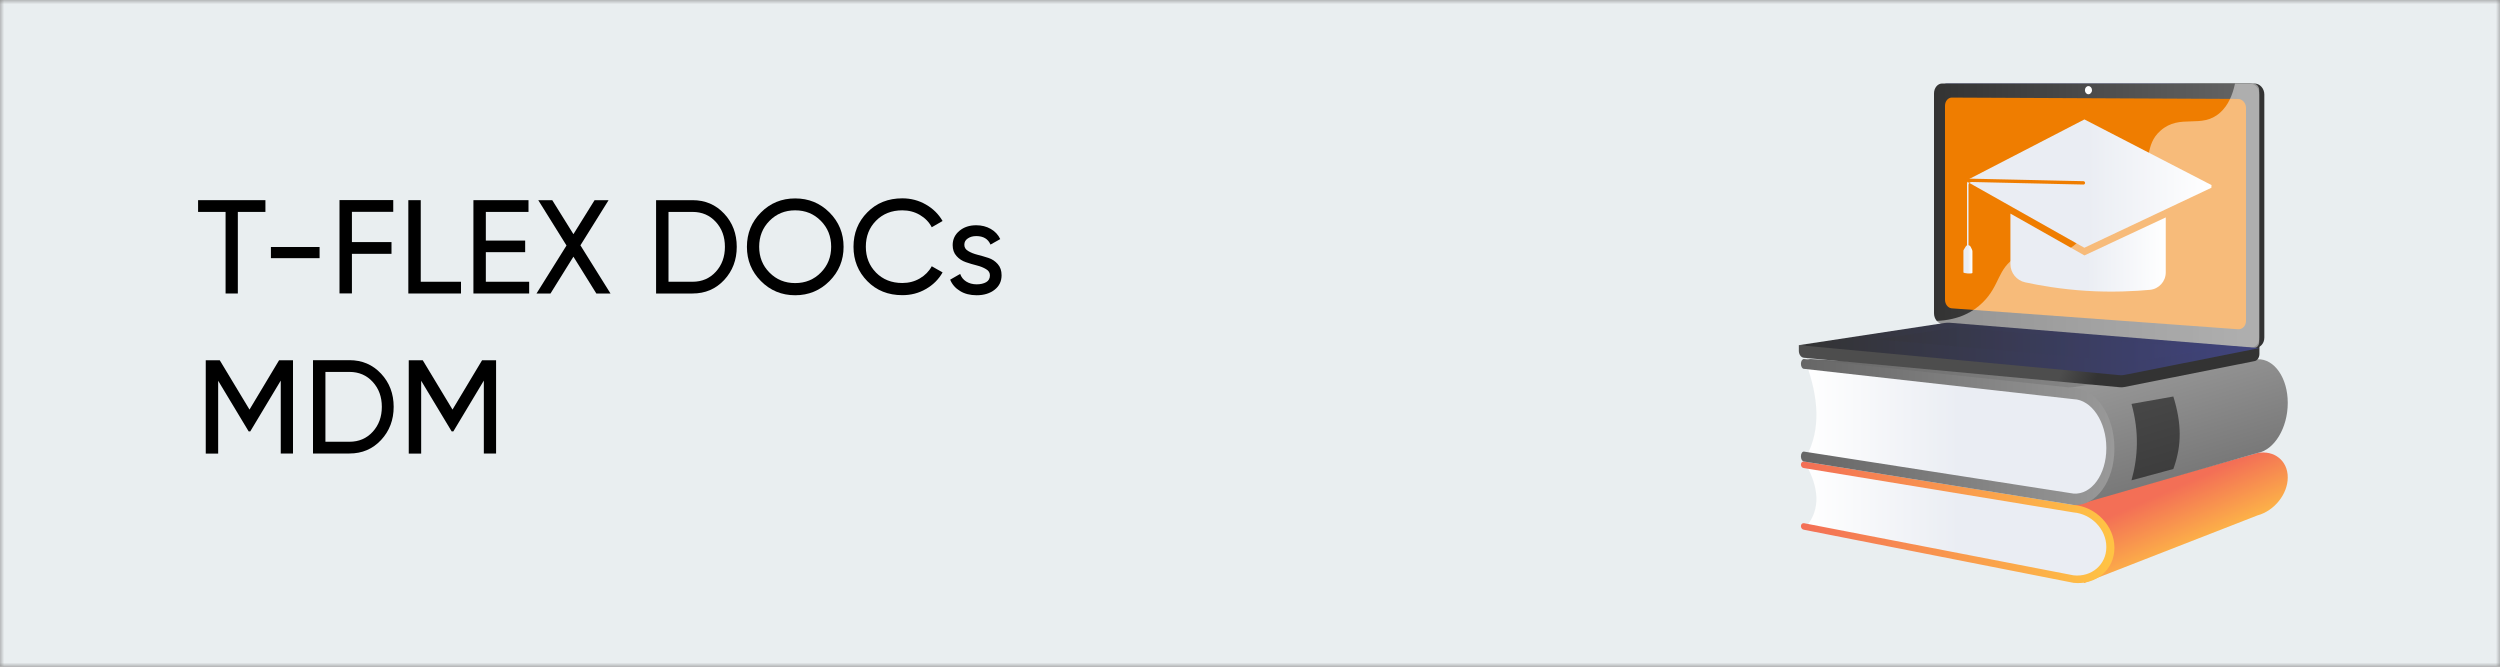 <svg width="300" height="80" viewBox="0 0 300 80" fill="none" xmlns="http://www.w3.org/2000/svg">
<rect x="0" y="0" width="300" height="80" fill="#808080" stroke="none"/>
<g clip-path="url(#clip0_1_174)">
<mask id="mask0_1_174" style="mask-type:luminance" maskUnits="userSpaceOnUse" x="0" y="0" width="300" height="80">
<path d="M300 0H0V80H300V0Z" fill="white"/>
</mask>
<g mask="url(#mask0_1_174)">
<path d="M300 0H0V80H300V0Z" fill="#E9EEF0"/>
</g>
<path d="M31.85 24.02V25.43H28.54V35.22H27.07V25.43H23.77V24.02H31.85Z" fill="black"/>
<path d="M32.51 30.98V29.64H38.35V30.98H32.51Z" fill="black"/>
<path d="M47.19 25.42H42.23V29.05H46.98V30.46H42.23V35.21H40.74V24.01H47.19V25.42Z" fill="black"/>
<path d="M50.49 33.81H55.32V35.22H49V24.02H50.49V33.81Z" fill="black"/>
<path d="M58.3 33.81H63.5V35.22H56.81V24.02H63.42V25.43H58.3V28.87H63.02V30.26H58.3V33.81Z" fill="black"/>
<path d="M73.26 35.22H71.56L68.81 30.8L66.06 35.22H64.38L67.98 29.46L64.59 24.02H66.27L68.81 28.1L71.35 24.02H73.03L69.65 29.44L73.26 35.22Z" fill="black"/>
<path d="M83.1 24.02C84.63 24.02 85.89 24.56 86.9 25.64C87.91 26.72 88.41 28.05 88.41 29.62C88.41 31.19 87.91 32.51 86.9 33.6C85.89 34.68 84.63 35.22 83.1 35.22H78.73V24.02H83.1ZM83.1 33.81C84.24 33.81 85.17 33.41 85.9 32.61C86.63 31.81 86.99 30.81 86.99 29.62C86.99 28.42 86.63 27.43 85.9 26.63C85.17 25.83 84.24 25.43 83.1 25.43H80.22V33.81H83.1Z" fill="black"/>
<path d="M99.54 33.73C98.41 34.86 97.04 35.43 95.42 35.43C93.8 35.43 92.43 34.86 91.31 33.73C90.19 32.6 89.63 31.23 89.63 29.62C89.63 28 90.19 26.62 91.31 25.5C92.43 24.37 93.8 23.81 95.42 23.81C97.04 23.81 98.41 24.37 99.54 25.5C100.66 26.62 101.23 28 101.23 29.62C101.23 31.23 100.66 32.6 99.54 33.73ZM92.34 32.71C93.17 33.55 94.19 33.97 95.42 33.97C96.65 33.97 97.67 33.55 98.5 32.71C99.33 31.87 99.74 30.84 99.74 29.61C99.74 28.37 99.33 27.34 98.5 26.5C97.67 25.66 96.65 25.24 95.42 25.24C94.19 25.24 93.17 25.66 92.34 26.5C91.51 27.34 91.1 28.38 91.1 29.61C91.1 30.84 91.51 31.88 92.34 32.71Z" fill="black"/>
<path d="M108.28 35.42C106.58 35.42 105.18 34.86 104.08 33.74C102.98 32.62 102.42 31.24 102.42 29.61C102.42 27.98 102.97 26.6 104.08 25.48C105.18 24.36 106.58 23.8 108.28 23.8C109.3 23.8 110.25 24.05 111.1 24.54C111.96 25.03 112.63 25.69 113.11 26.52L111.81 27.27C111.49 26.65 111.01 26.16 110.38 25.79C109.75 25.42 109.04 25.24 108.28 25.24C106.99 25.24 105.94 25.66 105.12 26.49C104.3 27.32 103.9 28.36 103.9 29.61C103.9 30.85 104.31 31.88 105.12 32.71C105.94 33.54 106.99 33.96 108.28 33.96C109.05 33.96 109.75 33.78 110.38 33.41C111.01 33.04 111.49 32.55 111.81 31.95L113.11 32.69C112.64 33.52 111.97 34.19 111.11 34.68C110.25 35.18 109.31 35.42 108.28 35.42Z" fill="black"/>
<path d="M115.72 29.38C115.72 29.69 115.87 29.94 116.18 30.12C116.49 30.31 116.86 30.46 117.3 30.57C117.74 30.68 118.17 30.81 118.61 30.95C119.05 31.09 119.42 31.34 119.73 31.69C120.04 32.04 120.19 32.48 120.19 33.03C120.19 33.76 119.91 34.34 119.35 34.77C118.79 35.21 118.07 35.43 117.2 35.43C116.42 35.43 115.75 35.26 115.2 34.92C114.65 34.58 114.25 34.13 114.02 33.56L115.22 32.87C115.35 33.25 115.59 33.56 115.94 33.78C116.29 34 116.71 34.12 117.2 34.12C117.66 34.12 118.04 34.03 118.34 33.86C118.64 33.69 118.79 33.41 118.79 33.04C118.79 32.73 118.64 32.48 118.33 32.3C118.02 32.11 117.65 31.96 117.21 31.85C116.77 31.74 116.33 31.61 115.9 31.46C115.46 31.31 115.09 31.07 114.78 30.72C114.47 30.38 114.32 29.94 114.32 29.41C114.32 28.72 114.59 28.15 115.13 27.7C115.67 27.25 116.34 27.03 117.15 27.03C117.8 27.03 118.38 27.18 118.89 27.47C119.4 27.76 119.78 28.17 120.03 28.69L118.86 29.35C118.57 28.67 118 28.33 117.15 28.33C116.75 28.33 116.42 28.42 116.14 28.61C115.86 28.8 115.72 29.03 115.72 29.38Z" fill="black"/>
<path d="M35.16 43.22V54.42H33.69V45.67L30.03 51.77H29.84L26.18 45.69V54.43H24.69V43.23H26.37L29.94 49.15L33.49 43.23H35.16V43.22Z" fill="black"/>
<path d="M41.93 43.22C43.46 43.22 44.72 43.76 45.73 44.84C46.74 45.92 47.24 47.25 47.24 48.82C47.24 50.39 46.74 51.71 45.73 52.8C44.72 53.88 43.46 54.42 41.93 54.42H37.56V43.22H41.93ZM41.93 53.01C43.07 53.01 44 52.61 44.73 51.81C45.46 51.01 45.82 50.01 45.82 48.82C45.82 47.62 45.46 46.63 44.73 45.83C44 45.03 43.07 44.63 41.93 44.63H39.05V53.01H41.93Z" fill="black"/>
<path d="M59.53 43.22V54.42H58.06V45.67L54.4 51.77H54.2L50.54 45.69V54.43H49.05V43.23H50.73L54.3 49.15L57.85 43.23H59.53V43.22Z" fill="black"/>
<path d="M270.78 43.14L245.2 44.7L216.79 43.06L244.81 51.95L270.78 43.14Z" fill="url(#paint0_linear_1_174)"/>
<path d="M250.07 69.97L270.89 61.85C272.94 61.3 274.53 59.27 274.53 57.3V57.28C274.53 55.31 272.94 53.99 270.89 54.36L248.59 60.58L250.07 69.97Z" fill="url(#paint1_linear_1_174)"/>
<path d="M216.75 63.21L249.09 69.53C251.15 69.76 252.84 68.33 252.84 66.32V64.96C252.84 62.96 251.15 61.2 249.09 61.04L216.75 55.78C218.21 58.48 218.54 61.01 216.75 63.21Z" fill="url(#paint2_linear_1_174)"/>
<path d="M216.47 63.57L248.82 69.94C251.5 70.24 253.73 68.37 253.73 65.75V65.72C253.73 63.1 251.51 60.8 248.82 60.59L216.47 55.38C216.27 55.36 216.11 55.53 216.11 55.75C216.11 55.97 216.27 56.16 216.47 56.17L248.82 61.49C250.98 61.67 252.76 63.52 252.76 65.63V65.66C252.76 67.76 250.98 69.28 248.82 69.04L216.47 62.78C216.27 62.76 216.11 62.92 216.11 63.14C216.11 63.36 216.27 63.55 216.47 63.57Z" fill="url(#paint3_linear_1_174)"/>
<path d="M249.22 60.6L270.89 54.36C272.94 54 274.53 51.32 274.53 48.36V48.33C274.53 45.38 272.94 43.03 270.89 43.11L247.93 46.59L249.22 60.6Z" fill="url(#paint4_linear_1_174)"/>
<path d="M216.75 54.81L247.25 59.8C250.31 60.03 252.84 57.78 252.84 54.78V52.74C252.84 49.73 250.31 47.23 247.25 47.14L216.75 43.64C218.21 47.7 218.54 51.49 216.75 54.81Z" fill="url(#paint5_linear_1_174)"/>
<path d="M216.47 55.38L248.82 60.59C251.5 60.8 253.73 57.77 253.73 53.84V53.8C253.73 49.87 251.51 46.61 248.82 46.55L216.47 43.08C216.27 43.08 216.11 43.34 216.11 43.66C216.11 43.98 216.27 44.26 216.47 44.26L248.82 47.9C250.98 47.96 252.76 50.59 252.76 53.75V53.79C252.76 56.95 250.98 59.39 248.82 59.23L216.47 54.19C216.27 54.18 216.11 54.43 216.11 54.76C216.11 55.09 216.27 55.37 216.47 55.38Z" fill="url(#paint6_linear_1_174)"/>
<path opacity="0.5" d="M255.78 57.64L260.8 56.28C261.86 53.39 261.78 50.74 260.8 47.58L255.78 48.47C256.71 51.8 256.57 54.82 255.78 57.64Z" fill="black"/>
<path d="M215.86 41.42L271.13 40.89V42.47C271.13 42.9 270.89 43.26 270.56 43.33L254.93 46.44C254.74 46.48 254.56 46.49 254.37 46.47L216.46 42.93C216.12 42.9 215.86 42.53 215.86 42.09V41.42Z" fill="url(#paint7_linear_1_174)"/>
<path d="M233.65 38.86L270.52 41.75C271.18 41.8 271.72 41.25 271.72 40.52V11.34C271.72 10.61 271.18 10.02 270.52 10.02H233.65C233.11 10.02 232.67 10.55 232.67 11.21V37.59C232.67 38.25 233.11 38.82 233.65 38.86Z" fill="url(#paint8_linear_1_174)"/>
<path d="M233.06 38.86L269.93 41.75C270.59 41.8 271.13 41.25 271.13 40.52V11.34C271.13 10.61 270.59 10.02 269.93 10.02H233.06C232.52 10.02 232.08 10.55 232.08 11.21V37.59C232.08 38.25 232.52 38.82 233.06 38.86Z" fill="url(#paint9_linear_1_174)"/>
<path d="M234.21 37L268.55 39.51C269.09 39.55 269.52 39.1 269.52 38.5V12.95C269.52 12.36 269.08 11.87 268.55 11.87L234.21 11.71C233.76 11.71 233.4 12.15 233.4 12.69V35.96C233.4 36.51 233.76 36.97 234.21 37Z" fill="#EF7D00"/>
<path d="M250.19 10.82C250.19 11.09 250.38 11.31 250.61 11.31C250.84 11.31 251.04 11.09 251.04 10.82C251.04 10.55 250.85 10.33 250.61 10.33C250.38 10.33 250.19 10.55 250.19 10.82Z" fill="white"/>
<path opacity="0.48" d="M241.94 30.86C244.78 29.17 247.02 31.31 249.17 29.2C250.48 27.92 249.84 26.96 251.44 25.04C253.22 22.92 254.38 23.63 256.17 21.72C258.43 19.3 257.3 17.42 259.25 15.69C261.62 13.58 264.17 15.53 266.42 13.51C267.39 12.64 267.92 11.37 268.2 10.03H270.4C270.79 10.03 271.1 10.38 271.1 10.8V41.05C271.1 41.48 270.79 41.8 270.4 41.77L232.83 38.82C232.65 38.81 232.48 38.69 232.38 38.51C235.13 38.4 236.82 37.38 237.9 36.32C240.03 34.25 239.67 32.22 241.94 30.86Z" fill="white"/>
<path d="M233.98 38.73L271.12 41.77L254.93 44.99C254.74 45.03 254.56 45.04 254.37 45.02L215.86 41.42L233.39 38.75C233.59 38.72 233.78 38.72 233.98 38.73Z" fill="url(#paint10_linear_1_174)"/>
<path opacity="0.3" d="M265.7 41.85L234.78 39.28L225.21 40.72L255.87 43.47L265.7 41.85Z" fill="url(#paint11_linear_1_174)"/>
<path d="M236.13 21.57L242.96 18.04L250.13 14.33L265.42 22.23L265.37 22.25V22.53L250.12 29.73L236.14 21.85V21.58H236.15L236.13 21.57Z" fill="url(#paint12_linear_1_174)"/>
<path d="M241.25 25.63L250.13 30.65L259.89 26.09V32.69C259.89 33.77 259.07 34.68 257.99 34.78C256.24 34.94 253.46 35.1 250.35 34.9C247.32 34.71 244.67 34.24 243.02 33.88C241.99 33.66 241.25 32.74 241.25 31.69V25.63Z" fill="url(#paint13_linear_1_174)"/>
<path d="M236.13 31.86C236.23 31.87 236.22 31.78 236.22 31.67V22.18C236.22 21.97 236.42 21.83 236.62 21.83L250.03 22.14C250.14 22.14 250.22 22.05 250.22 21.94C250.22 21.83 250.13 21.73 250.03 21.73L236.62 21.43C236.23 21.42 236.04 21.74 236.04 22.16V31.64C236.04 31.77 236.04 31.86 236.13 31.86Z" fill="url(#paint14_linear_1_174)"/>
<path d="M235.85 21.68C235.94 21.5 235.81 21.42 236.04 21.43L250.02 21.74C250.13 21.74 250.21 21.84 250.21 21.95C250.21 22.06 250.12 22.15 250.02 22.15L236.61 21.84C236.5 21.84 236.39 21.88 236.31 21.95L236.12 21.85L235.85 21.68Z" fill="#EF7D00"/>
<path d="M235.71 29.87L235.89 29.58C235.95 29.47 236.07 29.41 236.19 29.42C236.31 29.43 236.42 29.51 236.48 29.62L236.63 29.93C236.67 30.01 236.69 30.09 236.69 30.17V32.75C236.69 32.81 236.42 32.83 236.15 32.82C235.88 32.8 235.61 32.74 235.61 32.69V30.11C235.6 30.03 235.67 29.94 235.71 29.87Z" fill="url(#paint15_linear_1_174)"/>
</g>
<defs>
<linearGradient id="paint0_linear_1_174" x1="270.78" y1="47.505" x2="216.79" y2="47.505" gradientUnits="userSpaceOnUse">
<stop stop-color="#999999"/>
<stop offset="0.996" stop-color="#666666"/>
</linearGradient>
<linearGradient id="paint1_linear_1_174" x1="263.943" y1="67.012" x2="260.331" y2="58.795" gradientUnits="userSpaceOnUse">
<stop stop-color="#FFC444"/>
<stop offset="0.996" stop-color="#F36F56"/>
</linearGradient>
<linearGradient id="paint2_linear_1_174" x1="252.84" y1="62.667" x2="216.75" y2="62.667" gradientUnits="userSpaceOnUse">
<stop offset="0.494" stop-color="#EAEDF3"/>
<stop offset="1" stop-color="white"/>
</linearGradient>
<linearGradient id="paint3_linear_1_174" x1="253.73" y1="62.675" x2="216.11" y2="62.675" gradientUnits="userSpaceOnUse">
<stop stop-color="#FFC444"/>
<stop offset="0.996" stop-color="#F36F56"/>
</linearGradient>
<linearGradient id="paint4_linear_1_174" x1="258.544" y1="42.681" x2="265.132" y2="64.871" gradientUnits="userSpaceOnUse">
<stop stop-color="#999999"/>
<stop offset="0.996" stop-color="#666666"/>
</linearGradient>
<linearGradient id="paint5_linear_1_174" x1="252.84" y1="51.728" x2="216.75" y2="51.728" gradientUnits="userSpaceOnUse">
<stop offset="0.494" stop-color="#EAEDF3"/>
<stop offset="1" stop-color="white"/>
</linearGradient>
<linearGradient id="paint6_linear_1_174" x1="253.73" y1="51.84" x2="216.11" y2="51.84" gradientUnits="userSpaceOnUse">
<stop stop-color="#999999"/>
<stop offset="0.996" stop-color="#666666"/>
</linearGradient>
<linearGradient id="paint7_linear_1_174" x1="247.792" y1="43.602" x2="251.678" y2="45.234" gradientUnits="userSpaceOnUse">
<stop stop-color="#4D4D4D"/>
<stop offset="0.996" stop-color="#333333"/>
</linearGradient>
<linearGradient id="paint8_linear_1_174" x1="253.022" y1="24.811" x2="257.339" y2="26.624" gradientUnits="userSpaceOnUse">
<stop stop-color="#40447E"/>
<stop offset="0.996" stop-color="#333333"/>
</linearGradient>
<linearGradient id="paint9_linear_1_174" x1="271.13" y1="25.887" x2="232.08" y2="25.887" gradientUnits="userSpaceOnUse">
<stop stop-color="#666666"/>
<stop offset="0.996" stop-color="#333333"/>
</linearGradient>
<linearGradient id="paint10_linear_1_174" x1="271.12" y1="41.877" x2="215.86" y2="41.877" gradientUnits="userSpaceOnUse">
<stop stop-color="#40447E"/>
<stop offset="0.996" stop-color="#333333"/>
</linearGradient>
<linearGradient id="paint11_linear_1_174" x1="265.7" y1="41.375" x2="225.21" y2="41.375" gradientUnits="userSpaceOnUse">
<stop stop-color="#40447E"/>
<stop offset="0.996" stop-color="#333333"/>
</linearGradient>
<linearGradient id="paint12_linear_1_174" x1="236.13" y1="22.03" x2="265.42" y2="22.03" gradientUnits="userSpaceOnUse">
<stop offset="0.494" stop-color="#EAEDF3"/>
<stop offset="1" stop-color="white"/>
</linearGradient>
<linearGradient id="paint13_linear_1_174" x1="241.25" y1="30.312" x2="259.89" y2="30.312" gradientUnits="userSpaceOnUse">
<stop offset="0.494" stop-color="#EAEDF3"/>
<stop offset="1" stop-color="white"/>
</linearGradient>
<linearGradient id="paint14_linear_1_174" x1="236.04" y1="26.645" x2="250.22" y2="26.645" gradientUnits="userSpaceOnUse">
<stop offset="0.494" stop-color="#EAEDF3"/>
<stop offset="1" stop-color="white"/>
</linearGradient>
<linearGradient id="paint15_linear_1_174" x1="235.601" y1="31.121" x2="236.68" y2="31.121" gradientUnits="userSpaceOnUse">
<stop offset="0.494" stop-color="#EAEDF3"/>
<stop offset="1" stop-color="white"/>
</linearGradient>
<clipPath id="clip0_1_174">
<rect width="300" height="80" fill="white"/>
</clipPath>
</defs>
</svg>
